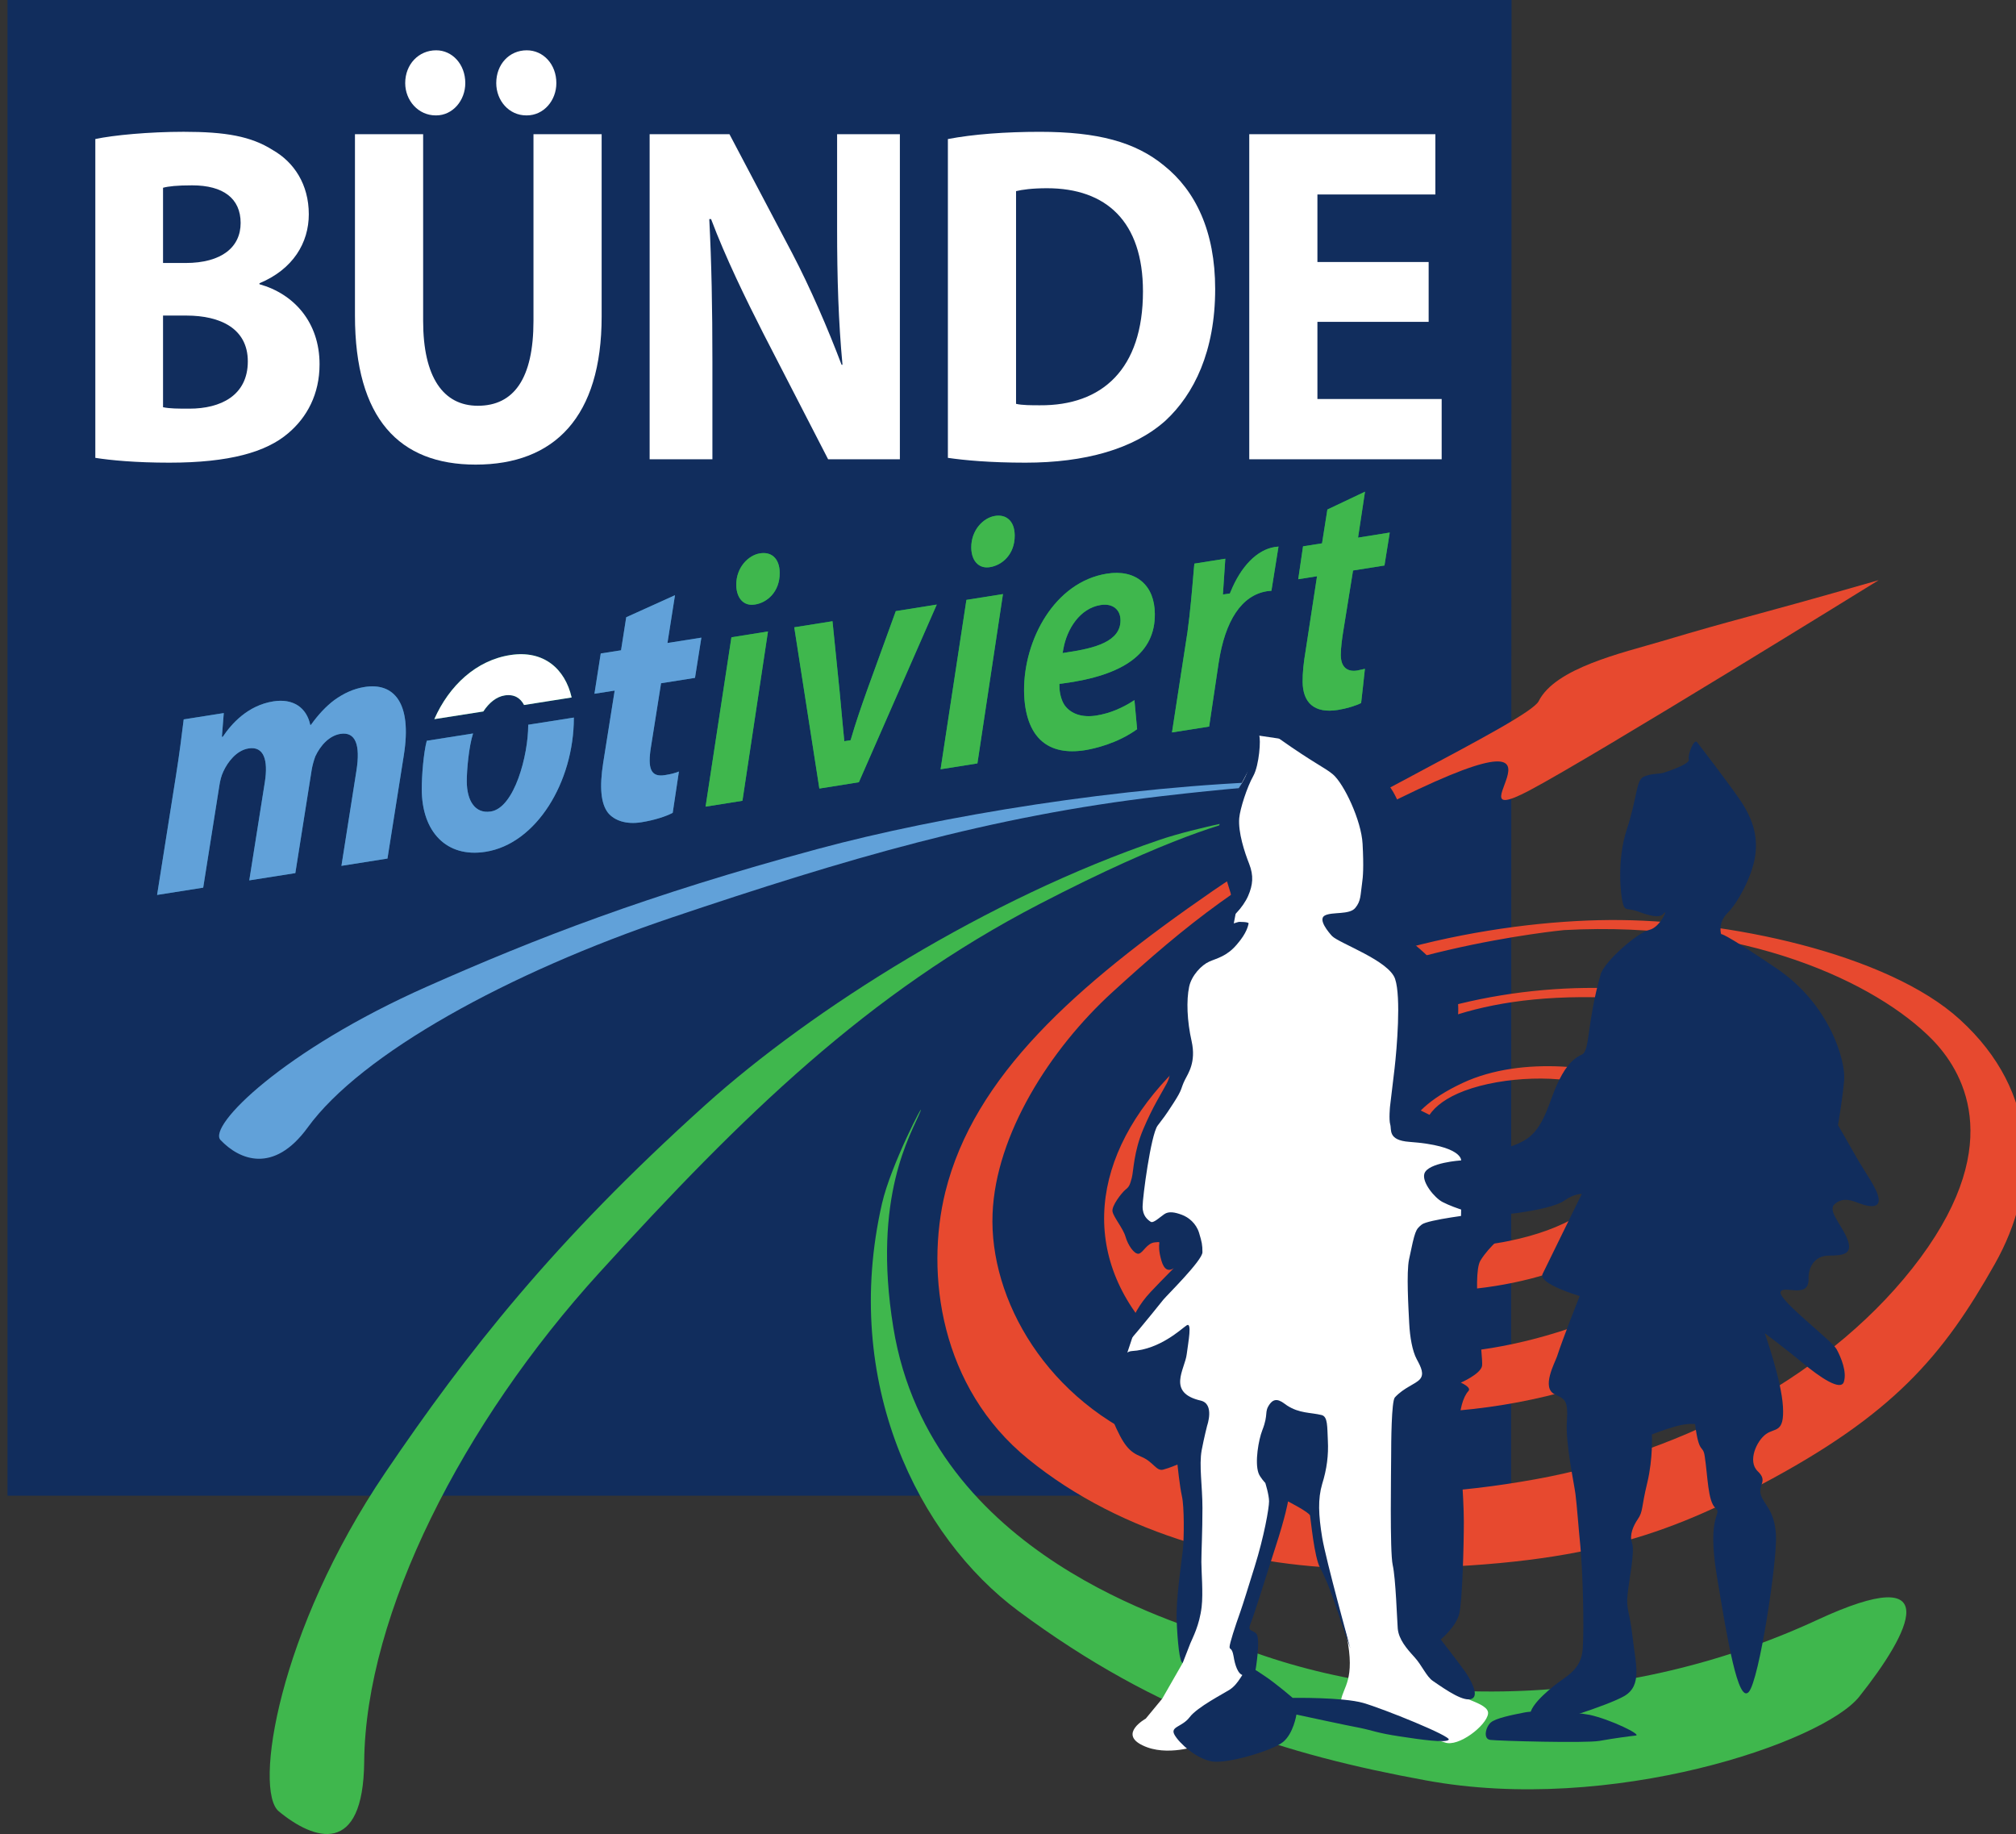 <?xml version="1.0" encoding="UTF-8" standalone="no"?>
<!-- Created with Inkscape (http://www.inkscape.org/) -->

<svg
   xmlns:dc="http://purl.org/dc/elements/1.1/"
   xmlns:cc="http://creativecommons.org/ns#"
   xmlns:rdf="http://www.w3.org/1999/02/22-rdf-syntax-ns#"
   xmlns:svg="http://www.w3.org/2000/svg"
   xmlns="http://www.w3.org/2000/svg"
   xmlns:sodipodi="http://sodipodi.sourceforge.net/DTD/sodipodi-0.dtd"
   xmlns:inkscape="http://www.inkscape.org/namespaces/inkscape"
   width="34.996mm"
   height="31.834mm"
   viewBox="0 0 34.996 31.834"
   version="1.1"
   id="svg3034"
   inkscape:version="0.92.4 (5da689c313, 2019-01-14)"
   sodipodi:docname="buende.svg">
  <rect x="0" y="0" width="34.996" height="31.834" fill="#333333" stroke="none"/>
  <defs
     id="defs3028">
    <clipPath
       id="clipPath3951"
       clipPathUnits="userSpaceOnUse">
      <path
         inkscape:connector-curvature="0"
         id="path3949"
         d="M 558.425,510.611 V 109.134 H 841.89 V 473.386 H 558.426 v 37.225 z" />
    </clipPath>
    <clipPath
       id="clipPath3969"
       clipPathUnits="userSpaceOnUse">
      <path
         inkscape:connector-curvature="0"
         id="path3967"
         d="m 583.496,484.875 h 243.121 v 100.8 H 583.496 Z" />
    </clipPath>
    <clipPath
       id="clipPath3993"
       clipPathUnits="userSpaceOnUse">
      <path
         inkscape:connector-curvature="0"
         id="path3991"
         d="m 585.612,6.141 h 99.203 v 90.238 h -99.203 z" />
    </clipPath>
    <clipPath
       id="clipPath4319"
       clipPathUnits="userSpaceOnUse">
      <path
         inkscape:connector-curvature="0"
         id="path4317"
         d="M 288.425,22.898 H 502.441 V 126.2 H 288.425 Z" />
    </clipPath>
  </defs>
  <sodipodi:namedview
     id="base"
     pagecolor="#ffffff"
     bordercolor="#666666"
     borderopacity="1.0"
     inkscape:pageopacity="0.0"
     inkscape:pageshadow="2"
     inkscape:zoom="3.959798"
     inkscape:cx="88.258538"
     inkscape:cy="45.62705"
     inkscape:document-units="mm"
     inkscape:current-layer="g3943"
     showgrid="false"
     fit-margin-top="0"
     fit-margin-left="0"
     fit-margin-right="0"
     fit-margin-bottom="0"
     inkscape:window-width="1680"
     inkscape:window-height="987"
     inkscape:window-x="1672"
     inkscape:window-y="-8"
     inkscape:window-maximized="1" />
  <g
     inkscape:label="Ebene 1"
     inkscape:groupmode="layer"
     id="layer1"
     transform="translate(-100.131,-171.29)">
    <g
       transform="matrix(0.353,0,0,-0.353,-106.46,205.29)"
       inkscape:label="ParkenBünde1503"
       id="g3943">
      <g
         transform="translate(585.612,96.378)"
         id="g3983">
        <path
           inkscape:connector-curvature="0"
           id="path3985"
           style="fill:#112d5d;fill-opacity:1;fill-rule:nonzero;stroke:none"
           d="m 0,0 v -73.602 h 73.94 l 0.024,73.57 z" />
      </g>
      <g
         id="g3987">
        <g
           clip-path="url(#clipPath3993)"
           id="g3989">
          <g
             transform="translate(676.671,12.89)"
             id="g3995">
            <path
               inkscape:connector-curvature="0"
               id="path3997"
               style="fill:#3fb74d;fill-opacity:1;fill-rule:nonzero;stroke:none"
               d="m 0,0 c -1.787,-2.242 -12.191,-5.8 -21.32,-4.111 -6.91,1.266 -13.096,3.187 -20.023,8.323 -4.927,3.654 -8.713,11.248 -6.715,20.023 0.435,1.919 2.161,5.213 1.89,4.54 -0.438,-1.097 -2.385,-4.14 -1.329,-10.622 C -45.646,6.788 -33.134,3.591 -31.603,2.919 -23.427,-0.67 -12.07,-0.865 -2.059,3.779 4.34,6.742 2.526,3.172 0,0" />
          </g>
          <g
             transform="translate(596.089,40.262)"
             id="g3999">
            <path
               inkscape:connector-curvature="0"
               id="path4001"
               style="fill:#61a1d9;fill-opacity:1;fill-rule:nonzero;stroke:none"
               d="m 0,0 c -0.649,0.683 3.084,4.41 10.163,7.55 5.358,2.375 10.775,4.483 19.203,6.762 5.999,1.62 14.962,3.099 22.851,3.334 1.727,0.051 4.483,-0.111 3.936,-0.079 -0.735,0.041 -3.477,0.09 -9.888,-0.66 C 37.846,15.923 30.729,13.815 22.209,10.947 14.128,8.225 6.912,4.234 4.285,0.616 2.603,-1.694 0.915,-0.965 0,0" />
          </g>
          <g
             transform="translate(593.9,58.199)"
             id="g4003">
            <path
               inkscape:connector-curvature="0"
               id="path4005"
               style="fill:#216d9c;fill-opacity:1;fill-rule:nonzero;stroke:none"
               d="M 0,0 C 0.171,1.078 0.283,1.972 0.377,2.746 L 2.348,3.057 2.255,1.887 2.302,1.895 C 2.714,2.512 3.514,3.431 4.784,3.632 5.765,3.787 6.423,3.323 6.602,2.471 l 0.03,0.005 c 0.363,0.505 0.74,0.909 1.147,1.216 0.457,0.329 0.941,0.56 1.491,0.647 1.44,0.229 2.342,-0.767 1.933,-3.345 L 10.398,-4.096 8.134,-4.455 8.872,0.229 C 9.071,1.481 8.834,2.153 8.084,2.034 7.534,1.946 7.1,1.464 6.849,0.926 6.773,0.723 6.699,0.453 6.667,0.241 l -0.8,-5.053 -2.265,-0.357 0.767,4.842 C 4.537,0.75 4.318,1.438 3.57,1.319 2.971,1.226 2.537,0.641 2.331,0.194 2.223,-0.029 2.166,-0.279 2.131,-0.509 L 1.336,-5.527 -0.931,-5.885 0,0" />
          </g>
          <g
             transform="translate(618.437,67.052)"
             id="g4007">
            <path
               inkscape:connector-curvature="0"
               id="path4009"
               style="fill:#216d9c;fill-opacity:1;fill-rule:nonzero;stroke:none"
               d="m 0,0 -0.37,-2.35 1.667,0.263 -0.313,-1.978 -1.669,-0.264 -0.499,-3.146 c -0.166,-1.042 -0.011,-1.481 0.678,-1.373 0.322,0.052 0.478,0.091 0.699,0.178 l -0.305,-2.03 c -0.311,-0.17 -0.894,-0.362 -1.538,-0.464 -0.749,-0.121 -1.328,0.083 -1.642,0.462 -0.347,0.446 -0.431,1.241 -0.238,2.463 l 0.564,3.549 -0.995,-0.156 0.31,1.981 0.998,0.156 0.255,1.625 L 0,0" />
          </g>
          <g
             transform="translate(623.01,65.269)"
             id="g4011">
            <path
               inkscape:connector-curvature="0"
               id="path4013"
               style="fill:#00a650;fill-opacity:1;fill-rule:nonzero;stroke:none"
               d="m 0,0 c -0.06,-0.402 -1.224,-8.107 -1.256,-8.325 -0.182,-0.031 -1.486,-0.236 -1.813,-0.289 0.063,0.404 1.238,8.109 1.271,8.327 C -1.616,-0.258 -0.328,-0.051 0,0" />
          </g>
          <g
             transform="translate(621.763,66.74)"
             id="g4015">
            <path
               inkscape:connector-curvature="0"
               id="path4017"
               style="fill:#00a650;fill-opacity:1;fill-rule:nonzero;stroke:none"
               d="M 0,0 C -0.198,0.167 -0.311,0.46 -0.313,0.818 -0.318,1.672 0.276,2.277 0.852,2.369 1.119,2.412 1.35,2.359 1.518,2.217 1.715,2.049 1.821,1.77 1.823,1.412 1.83,0.475 1.203,-0.053 0.615,-0.145 L 0.6,-0.146 C 0.367,-0.186 0.158,-0.135 0,0" />
          </g>
          <g
             transform="translate(631.31,66.591)"
             id="g4019">
            <path
               inkscape:connector-curvature="0"
               id="path4021"
               style="fill:#00a650;fill-opacity:1;fill-rule:nonzero;stroke:none"
               d="m 0,0 c -0.219,-0.5 -3.764,-8.584 -3.831,-8.736 -0.149,-0.026 -1.685,-0.27 -1.943,-0.31 -0.047,0.296 -1.189,7.633 -1.234,7.928 0.249,0.04 1.618,0.259 1.88,0.299 0.03,-0.305 0.352,-3.47 0.352,-3.47 0,0.003 0.132,-1.42 0.132,-1.42 l 0.097,-1.009 0.208,0.032 0.098,0.014 0.032,0.097 c 0.21,0.721 0.444,1.414 0.795,2.398 0,0 1.337,3.687 1.399,3.855 C -1.866,-0.299 -0.426,-0.071 0,0" />
          </g>
          <g
             transform="translate(634.565,67.107)"
             id="g4023">
            <path
               inkscape:connector-curvature="0"
               id="path4025"
               style="fill:#00a650;fill-opacity:1;fill-rule:nonzero;stroke:none"
               d="m 0,0 c -0.06,-0.402 -1.223,-8.108 -1.256,-8.326 -0.183,-0.029 -1.486,-0.237 -1.811,-0.288 0.061,0.404 1.236,8.11 1.27,8.328 C -1.614,-0.257 -0.325,-0.052 0,0" />
          </g>
          <g
             transform="translate(633.32,68.58)"
             id="g4027">
            <path
               inkscape:connector-curvature="0"
               id="path4029"
               style="fill:#00a650;fill-opacity:1;fill-rule:nonzero;stroke:none"
               d="M 0,0 C -0.2,0.167 -0.311,0.458 -0.313,0.816 -0.319,1.67 0.275,2.277 0.85,2.369 1.117,2.411 1.346,2.36 1.515,2.214 1.716,2.048 1.82,1.77 1.823,1.412 1.829,0.474 1.201,-0.052 0.615,-0.147 L 0.599,-0.149 C 0.365,-0.187 0.157,-0.135 0,0" />
          </g>
          <g
             transform="translate(637.539,64.427)"
             id="g4031">
            <path
               inkscape:connector-curvature="0"
               id="path4033"
               style="fill:#00a650;fill-opacity:1;fill-rule:nonzero;stroke:none"
               d="M 0,0 C 0.171,0.948 0.799,1.979 1.829,2.142 2.127,2.19 2.378,2.135 2.559,1.983 2.719,1.846 2.803,1.647 2.806,1.406 V 1.388 C 2.811,0.347 1.549,0.017 0.18,-0.185 L -0.041,-0.22 Z M 4.495,1.703 C 4.49,2.4 4.269,2.953 3.852,3.304 3.43,3.665 2.836,3.795 2.134,3.683 c -2.57,-0.41 -4.087,-3.25 -4.07,-5.762 0.013,-1.14 0.316,-1.999 0.886,-2.482 0.508,-0.431 1.218,-0.575 2.112,-0.434 0.45,0.074 1.58,0.322 2.561,1.031 -0.013,0.148 -0.1,1.089 -0.131,1.43 -0.587,-0.386 -1.199,-0.65 -1.871,-0.758 -0.688,-0.109 -1.24,0.067 -1.56,0.502 -0.176,0.251 -0.257,0.65 -0.258,0.914 v 0.141 l 0.137,0.016 c 3.081,0.401 4.571,1.516 4.555,3.422" />
          </g>
          <g
             transform="translate(645.577,67.114)"
             id="g4035">
            <path
               inkscape:connector-curvature="0"
               id="path4037"
               style="fill:#00a650;fill-opacity:1;fill-rule:nonzero;stroke:none"
               d="m 0,0 0.147,0.022 0.035,0.083 c 0.513,1.263 1.305,2.064 2.168,2.201 0,0 0.131,0.017 0.188,0.023 C 2.482,2 2.223,0.354 2.19,0.156 2.088,0.145 1.975,0.134 1.975,0.134 0.735,-0.063 -0.09,-1.29 -0.409,-3.414 c 0,0 -0.386,-2.569 -0.463,-3.107 -0.187,-0.028 -1.5,-0.237 -1.828,-0.289 0.059,0.395 0.762,4.935 0.762,4.935 0.138,0.994 0.225,2.056 0.291,2.834 0,0 0.029,0.368 0.048,0.532 0.188,0.027 1.232,0.195 1.522,0.241 -0.023,-0.309 -0.119,-1.76 -0.119,-1.76 L 0,0" />
          </g>
          <g
             transform="translate(652.369,72.141)"
             id="g4039">
            <path
               inkscape:connector-curvature="0"
               id="path4041"
               style="fill:#00a650;fill-opacity:1;fill-rule:nonzero;stroke:none"
               d="m 0,0 c -0.07,-0.451 -0.342,-2.258 -0.342,-2.258 0,0 1.235,0.198 1.559,0.249 -0.052,-0.32 -0.23,-1.444 -0.26,-1.62 -0.196,-0.033 -1.545,-0.245 -1.545,-0.245 l -0.49,-3.04 C -1.12,-7.177 -1.19,-7.671 -1.19,-8.013 v -0.015 c 0.003,-0.306 0.077,-0.513 0.231,-0.646 0.139,-0.116 0.336,-0.159 0.581,-0.118 0,0 0.203,0.042 0.373,0.082 -0.031,-0.33 -0.17,-1.54 -0.186,-1.681 -0.262,-0.134 -0.711,-0.271 -1.143,-0.34 -0.569,-0.09 -1.007,-0.008 -1.306,0.243 -0.275,0.234 -0.422,0.622 -0.427,1.128 -0.003,0.465 0.043,0.926 0.149,1.552 0,0.003 0.559,3.651 0.559,3.651 0,0 -0.671,-0.108 -0.924,-0.146 0.045,0.314 0.21,1.434 0.236,1.617 0.178,0.027 0.934,0.147 0.934,0.147 0,0 0.238,1.512 0.263,1.662 C -1.725,-0.819 -0.4,-0.187 0,0" />
          </g>
          <g
             transform="translate(610.068,62.125)"
             id="g4043">
            <path
               inkscape:connector-curvature="0"
               id="path4045"
               style="fill:#00a650;fill-opacity:1;fill-rule:nonzero;stroke:none"
               d="m 0,0 c 0.471,0.07 0.771,-0.136 0.947,-0.472 l 2.34,0.37 C 2.959,1.323 1.903,2.232 0.282,1.986 -1.403,1.73 -2.737,0.485 -3.467,-1.168 l 2.41,0.378 C -0.776,-0.367 -0.425,-0.067 0,0" />
          </g>
          <g
             transform="translate(611.219,60.659)"
             id="g4047">
            <path
               inkscape:connector-curvature="0"
               id="path4049"
               style="fill:#216d9c;fill-opacity:1;fill-rule:nonzero;stroke:none"
               d="m 0,0 c 0,-1.465 -0.672,-4.063 -1.84,-4.243 l -0.015,-10e-4 c -0.733,-0.111 -1.166,0.493 -1.166,1.499 0,0.547 0.102,1.7 0.309,2.339 l -2.277,-0.359 c -0.16,-0.61 -0.246,-1.716 -0.246,-2.37 0,-2.138 1.242,-3.379 3.111,-3.093 l 0.015,0.002 c 2.513,0.386 4.353,3.442 4.353,6.587 V 0.376 L -0.001,0.023 C -0.001,0.014 0,0.006 0,0" />
          </g>
          <g
             transform="translate(598.953,7.255)"
             id="g4051">
            <path
               inkscape:connector-curvature="0"
               id="path4053"
               style="fill:#3fb74d;fill-opacity:1;fill-rule:nonzero;stroke:none"
               d="m 0,0 c -1.234,1.022 -0.05,8.851 5.243,16.664 4.008,5.912 8.285,11.363 15.717,18.054 5.289,4.761 13.926,10.185 22.353,13.049 1.844,0.629 4.978,1.19 4.355,1.08 C 46.836,48.696 43.806,47.931 37.392,44.602 28.966,40.232 22.833,34.251 15.758,26.478 9.044,19.102 4.264,9.722 4.2,2.431 4.153,-2.223 1.747,-1.444 0,0" />
          </g>
          <g
             transform="translate(593.9,58.199)"
             id="g4055">
            <path
               inkscape:connector-curvature="0"
               id="path4057"
               style="fill:#61a1d9;fill-opacity:1;fill-rule:nonzero;stroke:none"
               d="M 0,0 C 0.171,1.078 0.283,1.972 0.377,2.746 L 2.348,3.057 2.255,1.887 2.302,1.895 C 2.714,2.512 3.514,3.431 4.784,3.632 5.765,3.787 6.423,3.323 6.602,2.471 l 0.03,0.005 c 0.363,0.505 0.74,0.909 1.147,1.216 0.457,0.329 0.941,0.56 1.491,0.647 1.44,0.229 2.342,-0.767 1.933,-3.345 L 10.398,-4.096 8.134,-4.455 8.872,0.229 C 9.071,1.481 8.834,2.153 8.084,2.034 7.534,1.946 7.1,1.464 6.849,0.926 6.773,0.723 6.699,0.453 6.667,0.241 l -0.8,-5.053 -2.265,-0.357 0.767,4.842 C 4.537,0.75 4.318,1.438 3.57,1.319 2.971,1.226 2.537,0.641 2.331,0.194 2.223,-0.029 2.166,-0.279 2.131,-0.509 L 1.336,-5.527 -0.931,-5.885 0,0" />
          </g>
          <g
             transform="translate(618.437,67.052)"
             id="g4059">
            <path
               inkscape:connector-curvature="0"
               id="path4061"
               style="fill:#61a1d9;fill-opacity:1;fill-rule:nonzero;stroke:none"
               d="m 0,0 -0.37,-2.35 1.667,0.263 -0.313,-1.978 -1.669,-0.264 -0.499,-3.146 c -0.166,-1.042 -0.011,-1.481 0.678,-1.373 0.322,0.052 0.478,0.091 0.699,0.178 l -0.305,-2.03 c -0.311,-0.17 -0.894,-0.362 -1.538,-0.464 -0.749,-0.121 -1.328,0.083 -1.642,0.462 -0.347,0.446 -0.431,1.241 -0.238,2.463 l 0.564,3.549 -0.995,-0.156 0.31,1.981 0.998,0.156 0.255,1.625 L 0,0" />
          </g>
          <g
             transform="translate(623.01,65.269)"
             id="g4063">
            <path
               inkscape:connector-curvature="0"
               id="path4065"
               style="fill:#3fb74d;fill-opacity:1;fill-rule:nonzero;stroke:none"
               d="m 0,0 c -0.06,-0.402 -1.224,-8.107 -1.256,-8.325 -0.182,-0.031 -1.486,-0.236 -1.813,-0.289 0.063,0.404 1.238,8.109 1.271,8.327 C -1.616,-0.258 -0.328,-0.051 0,0" />
          </g>
          <g
             transform="translate(621.763,66.74)"
             id="g4067">
            <path
               inkscape:connector-curvature="0"
               id="path4069"
               style="fill:#3fb74d;fill-opacity:1;fill-rule:nonzero;stroke:none"
               d="M 0,0 C -0.198,0.167 -0.311,0.46 -0.313,0.818 -0.318,1.672 0.276,2.277 0.852,2.369 1.119,2.412 1.35,2.359 1.518,2.217 1.715,2.049 1.821,1.77 1.823,1.412 1.83,0.475 1.203,-0.053 0.615,-0.145 L 0.6,-0.146 C 0.367,-0.186 0.158,-0.135 0,0" />
          </g>
          <g
             transform="translate(631.31,66.591)"
             id="g4071">
            <path
               inkscape:connector-curvature="0"
               id="path4073"
               style="fill:#3fb74d;fill-opacity:1;fill-rule:nonzero;stroke:none"
               d="m 0,0 c -0.219,-0.5 -3.764,-8.584 -3.831,-8.736 -0.149,-0.026 -1.685,-0.27 -1.943,-0.31 -0.047,0.296 -1.189,7.633 -1.234,7.928 0.249,0.04 1.618,0.259 1.88,0.299 0.03,-0.305 0.352,-3.47 0.352,-3.47 0,0.003 0.132,-1.42 0.132,-1.42 l 0.097,-1.009 0.208,0.032 0.098,0.014 0.032,0.097 c 0.21,0.721 0.444,1.414 0.795,2.398 0,0 1.337,3.687 1.399,3.855 C -1.866,-0.299 -0.426,-0.071 0,0" />
          </g>
          <g
             transform="translate(634.565,67.107)"
             id="g4075">
            <path
               inkscape:connector-curvature="0"
               id="path4077"
               style="fill:#3fb74d;fill-opacity:1;fill-rule:nonzero;stroke:none"
               d="m 0,0 c -0.06,-0.402 -1.223,-8.108 -1.256,-8.326 -0.183,-0.029 -1.486,-0.237 -1.811,-0.288 0.061,0.404 1.236,8.11 1.27,8.328 C -1.614,-0.257 -0.325,-0.052 0,0" />
          </g>
          <g
             transform="translate(633.32,68.58)"
             id="g4079">
            <path
               inkscape:connector-curvature="0"
               id="path4081"
               style="fill:#3fb74d;fill-opacity:1;fill-rule:nonzero;stroke:none"
               d="M 0,0 C -0.2,0.167 -0.311,0.458 -0.313,0.816 -0.319,1.67 0.275,2.277 0.85,2.369 1.117,2.411 1.346,2.36 1.515,2.214 1.716,2.048 1.82,1.77 1.823,1.412 1.829,0.474 1.201,-0.052 0.615,-0.147 L 0.599,-0.149 C 0.365,-0.187 0.157,-0.135 0,0" />
          </g>
          <g
             transform="translate(637.539,64.427)"
             id="g4083">
            <path
               inkscape:connector-curvature="0"
               id="path4085"
               style="fill:#3fb74d;fill-opacity:1;fill-rule:nonzero;stroke:none"
               d="M 0,0 C 0.171,0.948 0.799,1.979 1.829,2.142 2.127,2.19 2.378,2.135 2.559,1.983 2.719,1.846 2.803,1.647 2.806,1.406 V 1.388 C 2.811,0.347 1.549,0.017 0.18,-0.185 L -0.041,-0.22 Z M 4.495,1.703 C 4.49,2.4 4.269,2.953 3.852,3.304 3.43,3.665 2.836,3.795 2.134,3.683 c -2.57,-0.41 -4.087,-3.25 -4.07,-5.762 0.013,-1.14 0.316,-1.999 0.886,-2.482 0.508,-0.431 1.218,-0.575 2.112,-0.434 0.45,0.074 1.58,0.322 2.561,1.031 -0.013,0.148 -0.1,1.089 -0.131,1.43 -0.587,-0.386 -1.199,-0.65 -1.871,-0.758 -0.688,-0.109 -1.24,0.067 -1.56,0.502 -0.176,0.251 -0.257,0.65 -0.258,0.914 v 0.141 l 0.137,0.016 c 3.081,0.401 4.571,1.516 4.555,3.422" />
          </g>
          <g
             transform="translate(645.577,67.114)"
             id="g4087">
            <path
               inkscape:connector-curvature="0"
               id="path4089"
               style="fill:#3fb74d;fill-opacity:1;fill-rule:nonzero;stroke:none"
               d="m 0,0 0.147,0.022 0.035,0.083 c 0.513,1.263 1.305,2.064 2.168,2.201 0,0 0.131,0.017 0.188,0.023 C 2.482,2 2.223,0.354 2.19,0.156 2.088,0.145 1.975,0.134 1.975,0.134 0.735,-0.063 -0.09,-1.29 -0.409,-3.414 c 0,0 -0.386,-2.569 -0.463,-3.107 -0.187,-0.028 -1.5,-0.237 -1.828,-0.289 0.059,0.395 0.762,4.935 0.762,4.935 0.138,0.994 0.225,2.056 0.291,2.834 0,0 0.029,0.368 0.048,0.532 0.188,0.027 1.232,0.195 1.522,0.241 -0.023,-0.309 -0.119,-1.76 -0.119,-1.76 L 0,0" />
          </g>
          <g
             transform="translate(652.369,72.141)"
             id="g4091">
            <path
               inkscape:connector-curvature="0"
               id="path4093"
               style="fill:#3fb74d;fill-opacity:1;fill-rule:nonzero;stroke:none"
               d="m 0,0 c -0.07,-0.451 -0.342,-2.258 -0.342,-2.258 0,0 1.235,0.198 1.559,0.249 -0.052,-0.32 -0.23,-1.444 -0.26,-1.62 -0.196,-0.033 -1.545,-0.245 -1.545,-0.245 l -0.49,-3.04 C -1.12,-7.177 -1.19,-7.671 -1.19,-8.013 v -0.015 c 0.003,-0.306 0.077,-0.513 0.231,-0.646 0.139,-0.116 0.336,-0.159 0.581,-0.118 0,0 0.203,0.042 0.373,0.082 -0.031,-0.33 -0.17,-1.54 -0.186,-1.681 -0.262,-0.134 -0.711,-0.271 -1.143,-0.34 -0.569,-0.09 -1.007,-0.008 -1.306,0.243 -0.275,0.234 -0.422,0.622 -0.427,1.128 -0.003,0.465 0.043,0.926 0.149,1.552 0,0.003 0.559,3.651 0.559,3.651 0,0 -0.671,-0.108 -0.924,-0.146 0.045,0.314 0.21,1.434 0.236,1.617 0.178,0.027 0.934,0.147 0.934,0.147 0,0 0.238,1.512 0.263,1.662 C -1.725,-0.819 -0.4,-0.187 0,0" />
          </g>
          <g
             transform="translate(610.068,62.125)"
             id="g4095">
            <path
               inkscape:connector-curvature="0"
               id="path4097"
               style="fill:#ffffff;fill-opacity:1;fill-rule:nonzero;stroke:none"
               d="m 0,0 c 0.471,0.07 0.771,-0.136 0.947,-0.472 l 2.34,0.37 C 2.959,1.323 1.903,2.232 0.282,1.986 -1.403,1.73 -2.737,0.485 -3.467,-1.168 l 2.41,0.378 C -0.776,-0.367 -0.425,-0.067 0,0" />
          </g>
          <g
             transform="translate(611.219,60.659)"
             id="g4099">
            <path
               inkscape:connector-curvature="0"
               id="path4101"
               style="fill:#61a1d9;fill-opacity:1;fill-rule:nonzero;stroke:none"
               d="m 0,0 c 0,-1.465 -0.672,-4.063 -1.84,-4.243 l -0.015,-10e-4 c -0.733,-0.111 -1.166,0.493 -1.166,1.499 0,0.547 0.102,1.7 0.309,2.339 l -2.277,-0.359 c -0.16,-0.61 -0.246,-1.716 -0.246,-2.37 0,-2.138 1.242,-3.379 3.111,-3.093 l 0.015,0.002 c 2.513,0.386 4.353,3.442 4.353,6.587 V 0.376 L -0.001,0.023 C -0.001,0.014 0,0.006 0,0" />
          </g>
          <g
             transform="translate(660.837,40.645)"
             id="g4103">
            <path
               inkscape:connector-curvature="0"
               id="path4105"
               style="fill:#e7492f;fill-opacity:1;fill-rule:nonzero;stroke:none"
               d="M 0,0 C 0.03,0.038 -0.267,-0.436 -0.563,-0.723 -1.005,-1.154 -4.05,-3.102 -5.797,-1.818 -6.939,-0.964 -6.987,0.875 -3.662,2.426 -0.7,3.812 3.392,3.181 4.829,2.459 6.759,1.485 7.61,0.255 6.657,-2.293 5.656,-4.949 1.922,-7.128 -2.965,-7.682 c -4.889,-0.568 -9.853,1.934 -10.048,5.55 -0.194,3.617 4.579,7.319 9.182,8.446 5.386,1.317 11.432,0.964 14.988,-0.988 4.004,-2.192 4.314,-7.127 1.555,-10.948 -3.101,-4.29 -9.781,-7.823 -18.144,-8.16 -8.365,-0.336 -12.729,2.471 -14.497,5.16 -2.807,4.256 -1.194,9.309 3.924,13.248 5.405,4.158 13.853,5.77 19.559,5.809 5.719,0.044 13.687,-1.651 17.236,-4.896 3.925,-3.579 3.887,-8.169 1.711,-12.021 -2.544,-4.507 -4.978,-7.405 -11.532,-10.866 -5.01,-2.646 -9.292,-4.105 -19.419,-4.105 -5.642,0 -11.945,1.606 -16.591,5.393 -4.312,3.509 -5.057,9.09 -4.066,13.121 1.409,5.688 6.384,10.134 13.16,14.81 5.329,3.673 15.517,8.339 16.02,9.326 0.818,1.633 4.105,2.37 6.053,2.947 4.004,1.195 3.746,1.018 10.667,3.002 0,0 -14.018,-8.675 -17.197,-10.351 -4.462,-2.347 4.621,5.419 -8.622,-1.519 -5.449,-2.859 -8.106,-4.96 -11.869,-8.393 -3.068,-2.802 -5.737,-7.006 -5.888,-10.892 -0.167,-4.186 2.652,-9.236 8.126,-11.405 5.509,-2.189 10.812,-3.047 18.561,-1.65 7.348,1.324 14.718,5.182 18.95,10.904 4.222,5.723 2.011,9.242 0.578,10.712 -2.723,2.783 -9.189,5.875 -18.115,5.388 0,0 -10.014,-0.957 -15.382,-4.928 -5.364,-3.991 -5.281,-7.48 -4.257,-10.206 1.115,-2.971 3.705,-5.362 11.892,-5.687 6.647,-0.263 12.438,2.99 14.381,4.399 2.42,1.75 4.483,4.59 4.265,7.165 C 11.905,4.308 8.656,6.689 2.133,6.643 -4.401,6.595 -7.444,4.368 -9.44,2.54 c -2.008,-1.836 -2.284,-4.508 -0.921,-5.963 1.887,-1.993 5.857,-2.573 8.964,-1.924 2.799,0.569 4.484,1.686 5.645,3.251 C 5.53,-0.36 4.832,1.469 2.918,2.215 1.26,2.856 -1.675,2.752 -3.579,2.038 -5.333,1.377 -5.817,0.332 -5.441,-0.47 -5.086,-1.248 -3.81,-1.801 -2.301,-1.37 -0.805,-0.949 -0.254,-0.424 0,0" />
          </g>
          <g
             transform="translate(657.08,35.981)"
             id="g4107">
            <path
               inkscape:connector-curvature="0"
               id="path4109"
               style="fill:#ffffff;fill-opacity:1;fill-rule:nonzero;stroke:none"
               d="m 0,0 0.075,3.872 -3.128,1.557 1.208,2.691 -1.836,5.524 -0.941,7.574 -2.757,2.299 -1.555,0.503 -0.982,0.145 -0.446,-1.555 -1.041,-1.973 0.15,-2.469 0.525,-0.98 -0.447,-2.309 -2.609,-2.057 -0.372,-2.879 0.294,-1.806 -1.344,-2.792 -0.738,-3.044 -0.153,-1.65 0.449,-0.569 2.384,-0.082 0.074,-1.235 -0.966,-1.148 -1.643,-1.979 -0.6,-1.809 0.735,-0.551 0.759,-3.393 1.641,-2.138 -0.153,-5.671 -0.255,-3.497 -1.012,-1.766 -0.81,-0.981 c 0,0 -1.349,-0.745 -0.154,-1.314 1.188,-0.582 2.76,0 2.76,0 l 1.934,0.569 0.818,2.055 -0.226,1.562 -0.52,1.647 2.16,7.234 1.64,-0.828 -0.098,-2.398 c 0,0 1.451,-3.908 1.566,-4.474 0.44,-2.141 -0.178,-2.496 -0.275,-3.151 -0.152,-0.985 0.555,-1.01 1.446,-1.249 0.897,-0.251 2.978,-0.579 3.655,-0.823 0.668,-0.25 2.054,0.834 2.127,1.409 0.075,0.579 -1.638,0.742 -2.381,1.484 -0.749,0.734 -2.011,4.439 -1.939,4.684 0.076,0.247 1.339,9.123 1.339,9.123 L 0,0" />
          </g>
          <g
             transform="translate(648.146,60.001)"
             id="g4111">
            <path
               inkscape:connector-curvature="0"
               id="path4113"
               style="fill:#112d5d;fill-opacity:1;fill-rule:nonzero;stroke:none"
               d="m 0,0 c 1.7,-1.204 2.267,-1.436 2.644,-1.758 0.545,-0.463 1.4,-2.269 1.46,-3.416 C 4.165,-6.323 4.126,-6.799 4.077,-7.13 3.994,-7.696 4.029,-7.983 3.747,-8.323 3.465,-8.677 2.613,-8.506 2.249,-8.697 1.884,-8.889 2.453,-9.545 2.604,-9.71 c 0.355,-0.358 2.804,-1.206 3.1,-2.109 0.301,-0.901 0.082,-3.443 -0.026,-4.39 -0.088,-0.749 -0.226,-1.894 -0.226,-1.894 0,0 -0.06,-0.628 0.011,-0.87 0.079,-0.248 -0.135,-0.776 0.938,-0.855 2.621,-0.189 2.55,-0.912 2.55,-0.912 0,0 -1.628,-0.103 -1.807,-0.647 -0.136,-0.419 0.499,-1.197 0.894,-1.4 0.657,-0.34 1.655,-0.588 1.655,-0.588 0,0 -2.385,-0.276 -2.682,-0.521 -0.299,-0.247 -0.324,-0.278 -0.623,-1.715 -0.133,-0.646 -0.03,-2.363 0.009,-3.14 0.034,-0.665 0.151,-1.36 0.371,-1.767 0.226,-0.412 0.372,-0.735 0.154,-0.983 -0.225,-0.25 -0.784,-0.406 -1.23,-0.892 -0.17,-0.185 -0.183,-2.233 -0.183,-2.893 0,-0.66 -0.071,-4.684 0.076,-5.346 0.149,-0.659 0.215,-2.726 0.248,-3.124 0.048,-0.538 0.44,-0.989 0.816,-1.401 0.378,-0.411 0.591,-0.962 0.913,-1.178 0.698,-0.48 1.545,-1.062 1.931,-0.868 0.356,0.184 -0.11,0.981 -0.334,1.307 -0.225,0.329 -1.213,1.602 -1.213,1.602 0,0 0.767,0.626 0.916,1.28 0.147,0.659 0.221,3.29 0.221,4.518 0,1.233 -0.221,3.87 -0.221,4.769 0,0.704 0.18,1.359 0.447,1.646 0.167,0.183 -0.375,0.414 -0.375,0.414 0,0 0.965,0.414 1.045,0.821 0.072,0.413 -0.525,4.443 -0.08,5.181 0.45,0.736 1.198,1.275 1.344,1.477 0.151,0.208 -1.121,0.693 -1.121,0.693 0,0 3.098,0.213 3.914,0.786 0.482,0.342 0.846,0.319 0.846,0.319 0,0 -1.774,-3.623 -1.927,-3.935 -0.228,-0.481 1.824,-1.084 1.824,-1.084 0,0 -0.835,-2.105 -1.111,-2.965 -0.109,-0.321 -0.787,-1.542 -0.114,-1.867 0.476,-0.233 0.669,-0.253 0.598,-1.318 -0.079,-1.067 0.345,-3.012 0.421,-3.588 0.073,-0.571 0.147,-1.624 0.242,-2.575 0.115,-1.22 0.192,-3.963 0.115,-5.024 -0.071,-1.074 -0.839,-1.351 -1.436,-1.846 -0.639,-0.521 -1.683,-1.47 -0.841,-1.836 0.35,-0.159 3.576,0.914 4.322,1.351 0.895,0.524 0.558,1.575 0.407,2.897 -0.15,1.31 -0.324,1.354 -0.247,2.091 0.073,0.741 0.37,2.119 0.22,2.532 -0.147,0.405 0.076,0.872 0.28,1.171 0.274,0.402 0.166,0.553 0.467,1.787 0.296,1.231 0.227,2.384 0.227,2.384 0,0 0.585,0.234 1.183,0.401 0.6,0.166 0.943,0.108 0.943,0.108 0.196,-1.544 0.385,-0.977 0.474,-1.58 0.152,-0.987 0.152,-2.22 0.529,-2.547 0.369,-0.334 -0.454,-0.248 0.073,-3.369 0.515,-3.127 1.04,-6.248 1.562,-5.676 0.522,0.579 1.412,6.493 1.339,7.726 -0.072,1.234 -0.596,1.479 -0.744,1.972 -0.149,0.495 0.366,0.661 -0.149,1.152 -0.52,0.495 -0.053,1.503 0.401,1.829 0.442,0.325 0.912,0.031 0.836,1.349 -0.074,1.315 -0.895,3.613 -0.895,3.613 0,0 1.015,-0.754 1.851,-1.449 0.845,-0.707 1.9,-1.429 2.042,-0.935 0.151,0.488 -0.138,1.188 -0.359,1.596 -0.22,0.416 -2.829,2.388 -2.756,2.799 0.073,0.41 1.413,-0.375 1.377,0.671 -0.017,0.514 0.262,1.135 1.006,1.135 0.746,0 1.191,0.088 0.896,0.824 -0.302,0.743 -1.003,1.406 -0.599,1.723 0.418,0.34 0.814,0.164 1.26,0 0.443,-0.162 0.954,-0.224 0.881,0.272 -0.071,0.488 -0.679,1.289 -1.099,2.031 -0.384,0.687 -0.897,1.562 -0.897,1.562 0,0 0.227,1.316 0.304,2.223 0.072,0.903 -0.669,3.701 -3.356,5.507 -2.676,1.807 -2.695,1.661 -2.695,1.661 0,0 -0.18,0.547 0.314,1.043 0.506,0.492 1.173,1.757 1.339,2.68 0.168,0.93 0,1.852 -0.781,2.962 -0.782,1.109 -1.867,2.506 -2.057,2.758 -0.139,0.191 -0.475,-0.619 -0.403,-0.849 0.073,-0.22 -1.03,-0.594 -1.253,-0.66 -0.222,-0.068 -0.668,-0.025 -1.002,-0.212 -0.335,-0.184 -0.292,-1.037 -0.8,-2.582 -0.501,-1.537 -0.293,-3.288 -0.182,-3.657 0.115,-0.371 0.223,-0.177 0.723,-0.363 0.5,-0.184 1.064,-0.364 1.261,-0.118 0.28,0.356 -0.141,-0.671 -0.7,-0.793 -0.561,-0.121 -2.203,-1.55 -2.387,-2.19 -0.693,-2.447 -0.513,-3.763 -0.927,-3.942 -0.537,-0.241 -0.895,-0.757 -1.229,-1.501 -0.34,-0.737 -0.585,-1.903 -1.309,-2.517 -0.73,-0.621 -2.243,-0.787 -2.243,-0.787 0,0 -0.572,0.266 -0.792,0.639 -0.226,0.369 -0.87,0.677 -1.512,1.006 -0.525,0.27 -0.996,0.49 -0.996,0.49 0,0 0.709,0.406 1.046,0.839 0.334,0.431 1.246,3.696 0.877,4.719 -0.561,1.551 -2.699,3.016 -2.699,3.016 0,0 0.528,0.499 0.652,1.435 C 6.794,-7.268 6.4,-5.069 6.324,-4.643 6.242,-4.214 5.913,-2.849 5.26,-2.14 4.638,-1.456 4.239,-1.287 3.609,-1.005 2.899,-0.674 2.214,-0.477 1.358,-0.289 0.736,-0.137 -0.298,0.212 0,0" />
          </g>
          <g
             transform="translate(647.164,60.146)"
             id="g4115">
            <path
               inkscape:connector-curvature="0"
               id="path4117"
               style="fill:#112d5d;fill-opacity:1;fill-rule:nonzero;stroke:none"
               d="m 0,0 c 0.087,-0.161 0.01,-1.44 -0.29,-1.985 -0.307,-0.542 -0.65,-1.613 -0.69,-2.07 -0.059,-0.701 0.263,-1.68 0.489,-2.25 0.227,-0.581 0.184,-1.035 -0.053,-1.579 -0.235,-0.544 -0.922,-1.307 -1.003,-0.985 -0.088,0.33 0.297,0.549 0.143,1.127 -0.169,0.577 -0.836,2.415 -0.506,3.554 0.236,0.79 1.113,1.718 1.343,2.45 0.224,0.733 -0.086,0.707 0.076,1.055 C -0.316,-0.306 -0.226,0.152 0,0" />
          </g>
          <g
             transform="translate(646.164,50.988)"
             id="g4119">
            <path
               inkscape:connector-curvature="0"
               id="path4121"
               style="fill:#112d5d;fill-opacity:1;fill-rule:nonzero;stroke:none"
               d="M 0,0 C 0,0 -0.567,-0.138 -0.671,-0.293 -0.95,-0.69 -2.694,-1.553 -3,-1.839 c 0,0 -0.754,-0.671 -0.724,-1.939 0.026,-1.259 0.203,-2.045 0.286,-2.568 0.087,-0.523 0.158,-1.097 -0.106,-1.595 -0.276,-0.522 -0.677,-1.124 -1.148,-2.234 -0.477,-1.111 -0.485,-2.085 -0.57,-2.405 -0.085,-0.308 -0.112,-0.436 -0.31,-0.583 -0.191,-0.16 -0.696,-0.804 -0.639,-1.079 0.055,-0.283 0.528,-0.837 0.639,-1.236 0.116,-0.404 0.422,-0.866 0.645,-0.838 0.224,0.037 0.393,0.527 0.808,0.56 0.421,0.028 0.028,0.102 0.309,-0.888 0.279,-0.984 0.894,-0.099 0.894,-0.099 0,0 -0.85,-0.845 -1.411,-1.442 -1.175,-1.243 -1.204,-2.492 -1.237,-2.607 -0.039,-0.097 1.158,1.345 1.85,2.215 0.168,0.209 1.925,1.933 1.925,2.335 0,0.372 -0.029,0.495 -0.166,0.955 -0.144,0.464 -0.51,0.762 -0.849,0.887 -0.331,0.123 -0.642,0.186 -0.865,0.027 -0.224,-0.152 -0.535,-0.459 -0.666,-0.37 -0.141,0.094 -0.397,0.279 -0.397,0.744 0,0.465 0.405,3.511 0.734,3.976 0.344,0.466 0.306,0.373 0.782,1.11 0.479,0.737 0.342,0.696 0.565,1.145 0.163,0.325 0.555,0.874 0.333,1.888 -0.231,1.017 -0.265,2.021 -0.125,2.691 0.119,0.561 0.615,1.072 0.987,1.236 0.377,0.169 0.861,0.252 1.361,0.845 0.503,0.578 0.549,0.931 0.576,1.026 C 0.511,0.01 0,0 0,0" />
          </g>
          <g
             transform="translate(643.408,14.56)"
             id="g4123">
            <path
               inkscape:connector-curvature="0"
               id="path4125"
               style="fill:#112d5d;fill-opacity:1;fill-rule:nonzero;stroke:none"
               d="m 0,0 c 0,0 0.268,0.682 0.368,0.947 0.114,0.282 0.451,0.883 0.56,1.807 0.079,0.683 -0.014,1.71 -0.014,2.204 0,0.488 0.053,1.483 0.053,2.65 0,1.076 -0.173,2.087 -0.039,2.838 0.119,0.626 0.271,1.217 0.271,1.217 0,0 0.374,1.061 -0.311,1.226 -1.695,0.39 -0.78,1.544 -0.694,2.284 0.081,0.626 0.267,1.585 0,1.42 -0.259,-0.167 -1.308,-1.187 -2.698,-1.266 -0.935,-0.047 -1.094,-3.04 -0.948,-3.386 0.538,-1.261 0.815,-1.566 1.413,-1.811 0.594,-0.247 0.733,-0.717 1.068,-0.635 0.334,0.087 0.709,0.253 0.709,0.253 0,0 0.108,-1.067 0.222,-1.57 C 0.071,7.69 0.071,6.166 0,5.511 -0.077,4.85 -0.338,3.127 -0.301,2.098 -0.262,1.07 -0.154,-0.043 0,0" />
          </g>
          <g
             transform="translate(650.237,26.74)"
             id="g4127">
            <path
               inkscape:connector-curvature="0"
               id="path4129"
               style="fill:#112d5d;fill-opacity:1;fill-rule:nonzero;stroke:none"
               d="m 0,0 c -0.551,0.136 -1.086,0.073 -1.7,0.469 -0.195,0.124 -0.546,0.49 -0.849,0.075 -0.296,-0.408 -0.045,-0.461 -0.37,-1.294 -0.182,-0.463 -0.375,-1.564 -0.188,-2.099 0.073,-0.213 0.336,-0.489 0.336,-0.489 0,0 0.185,-0.581 0.185,-0.905 0,-0.33 -0.241,-1.717 -0.708,-3.211 -0.372,-1.192 -0.549,-1.77 -0.704,-2.219 -0.263,-0.735 -0.529,-1.561 -0.529,-1.727 0,-0.162 0.114,0 0.194,-0.447 0.072,-0.459 0.221,-0.907 0.481,-0.947 0.259,-0.043 0.484,-0.37 0.558,0 0.072,0.371 0.3,1.842 0.072,2.054 -0.221,0.209 -0.444,0.077 -0.257,0.535 0.185,0.452 0.671,2.052 1.192,3.661 0.525,1.601 0.634,2.298 0.634,2.298 0,0 1.046,-0.535 1.083,-0.697 0.034,-0.164 0.203,-2.048 0.5,-2.582 0.511,-0.917 0.907,-2.372 1.485,-3.959 0,0 -1.204,4.353 -1.388,5.458 -0.183,1.113 -0.218,1.902 0,2.639 0.232,0.741 0.315,1.429 0.279,2.124 C 0.271,-0.562 0.306,-0.08 0,0" />
          </g>
          <g
             transform="translate(646.577,14.267)"
             id="g4131">
            <path
               inkscape:connector-curvature="0"
               id="path4133"
               style="fill:#112d5d;fill-opacity:1;fill-rule:nonzero;stroke:none"
               d="m 0,0 c -0.232,-0.192 -0.412,-0.735 -0.861,-1.029 -0.297,-0.192 -1.598,-0.858 -1.969,-1.352 -0.376,-0.496 -0.971,-0.454 -0.747,-0.865 0.229,-0.412 1.08,-1.192 1.859,-1.315 0.784,-0.116 2.948,0.538 3.466,0.948 0.525,0.41 0.672,1.359 0.672,1.359 0,0 2.58,-0.558 3.13,-0.656 0.638,-0.132 0.854,-0.253 1.938,-0.415 1.078,-0.166 2.275,-0.333 2.421,-0.166 0.149,0.166 -3.202,1.519 -4.207,1.81 -1.005,0.285 -3.468,0.248 -3.468,0.248 0,0 -0.856,0.74 -1.419,1.104 C 0.304,0.013 0.153,0.128 0,0" />
          </g>
          <g
             transform="translate(658.557,11.625)"
             id="g4135">
            <path
               inkscape:connector-curvature="0"
               id="path4137"
               style="fill:#112d5d;fill-opacity:1;fill-rule:nonzero;stroke:none"
               d="M 0,0 C -0.256,-0.219 -0.395,-0.823 -0.02,-0.858 0.351,-0.906 4.633,-1.027 5.341,-0.906 6.053,-0.778 6.866,-0.67 7.122,-0.644 7.458,-0.619 5.892,0.149 4.859,0.374 4.126,0.517 2.248,0.612 1.655,0.491 1.06,0.374 0.246,0.214 0,0" />
          </g>
          <g
             transform="translate(593.261,76.295)"
             id="g4139">
            <path
               inkscape:connector-curvature="0"
               id="path4141"
               style="fill:#ffffff;fill-opacity:1;fill-rule:nonzero;stroke:none"
               d="m 0,0 c 0.331,-0.071 0.728,-0.071 1.301,-0.071 1.522,0 2.868,0.64 2.868,2.324 0,1.613 -1.346,2.253 -3.022,2.253 H 0 Z m 0,7.091 h 1.103 c 1.786,0 2.713,0.783 2.713,1.968 0,1.21 -0.861,1.85 -2.382,1.85 C 0.683,10.909 0.265,10.862 0,10.79 Z m -3.33,6.095 c 0.882,0.19 2.647,0.356 4.345,0.356 2.05,0 3.308,-0.214 4.389,-0.902 C 6.44,12.047 7.168,10.957 7.168,9.486 7.168,8.087 6.396,6.783 4.742,6.095 V 6.047 C 6.44,5.573 7.697,4.174 7.697,2.111 7.697,0.641 7.08,-0.498 6.153,-1.281 5.073,-2.205 3.264,-2.727 0.309,-2.727 c -1.655,0 -2.889,0.118 -3.639,0.237 v 15.676" />
          </g>
          <g
             transform="translate(611.125,90.643)"
             id="g4143">
            <path
               inkscape:connector-curvature="0"
               id="path4145"
               style="fill:#ffffff;fill-opacity:1;fill-rule:nonzero;stroke:none"
               d="m 0,0 c -0.86,0 -1.478,0.735 -1.478,1.589 0,0.924 0.64,1.612 1.5,1.612 0.816,0 1.456,-0.688 1.456,-1.612 C 1.478,0.735 0.861,0 0.022,0 Z m -4.455,0 c -0.86,0 -1.5,0.735 -1.5,1.589 0,0.924 0.662,1.612 1.522,1.612 C -3.639,3.201 -3,2.513 -3,1.589 -3,0.735 -3.617,0 -4.433,0 Z m -0.618,-0.925 v -9.178 c 0,-2.774 0.992,-4.174 2.691,-4.174 1.764,0 2.735,1.328 2.735,4.174 v 9.178 H 3.705 V -9.89 c 0,-4.932 -2.316,-7.28 -6.197,-7.28 -3.75,0 -5.934,2.253 -5.934,7.328 v 8.917 h 3.353" />
          </g>
          <g
             transform="translate(617.19,73.734)"
             id="g4147">
            <path
               inkscape:connector-curvature="0"
               id="path4149"
               style="fill:#ffffff;fill-opacity:1;fill-rule:nonzero;stroke:none"
               d="M 0,0 V 15.984 H 3.926 L 7.014,10.126 C 7.895,8.442 8.756,6.451 9.439,4.648 H 9.484 C 9.285,6.759 9.219,8.916 9.219,11.336 v 4.648 h 3.087 V 0 H 8.778 L 5.602,6.166 C 4.72,7.897 3.727,9.936 3.022,11.81 H 2.933 C 3.044,9.676 3.087,7.423 3.087,4.814 V 0 H 0" />
          </g>
          <g
             transform="translate(635.209,76.461)"
             id="g4151">
            <path
               inkscape:connector-curvature="0"
               id="path4153"
               style="fill:#ffffff;fill-opacity:1;fill-rule:nonzero;stroke:none"
               d="m 0,0 c 0.287,-0.071 0.771,-0.071 1.169,-0.071 3.066,-0.024 5.072,1.779 5.072,5.597 0,3.439 -1.808,5.075 -4.719,5.075 C 0.793,10.601 0.287,10.53 0,10.458 Z m -3.352,13.019 c 1.234,0.238 2.845,0.356 4.521,0.356 2.845,0 4.698,-0.498 6.109,-1.66 C 8.822,10.482 9.792,8.49 9.792,5.644 9.792,2.585 8.755,0.475 7.345,-0.83 5.778,-2.229 3.375,-2.893 0.463,-2.893 c -1.742,0 -3,0.118 -3.815,0.237 v 15.675" />
          </g>
          <g
             transform="translate(655.499,80.493)"
             id="g4155">
            <path
               inkscape:connector-curvature="0"
               id="path4157"
               style="fill:#ffffff;fill-opacity:1;fill-rule:nonzero;stroke:none"
               d="M 0,0 H -5.47 V -3.795 H 0.64 V -6.759 H -8.822 V 9.225 H 0.33 V 6.261 h -5.8 V 2.941 H 0 Z" />
          </g>
        </g>
      </g>
    </g>
  </g>
</svg>
